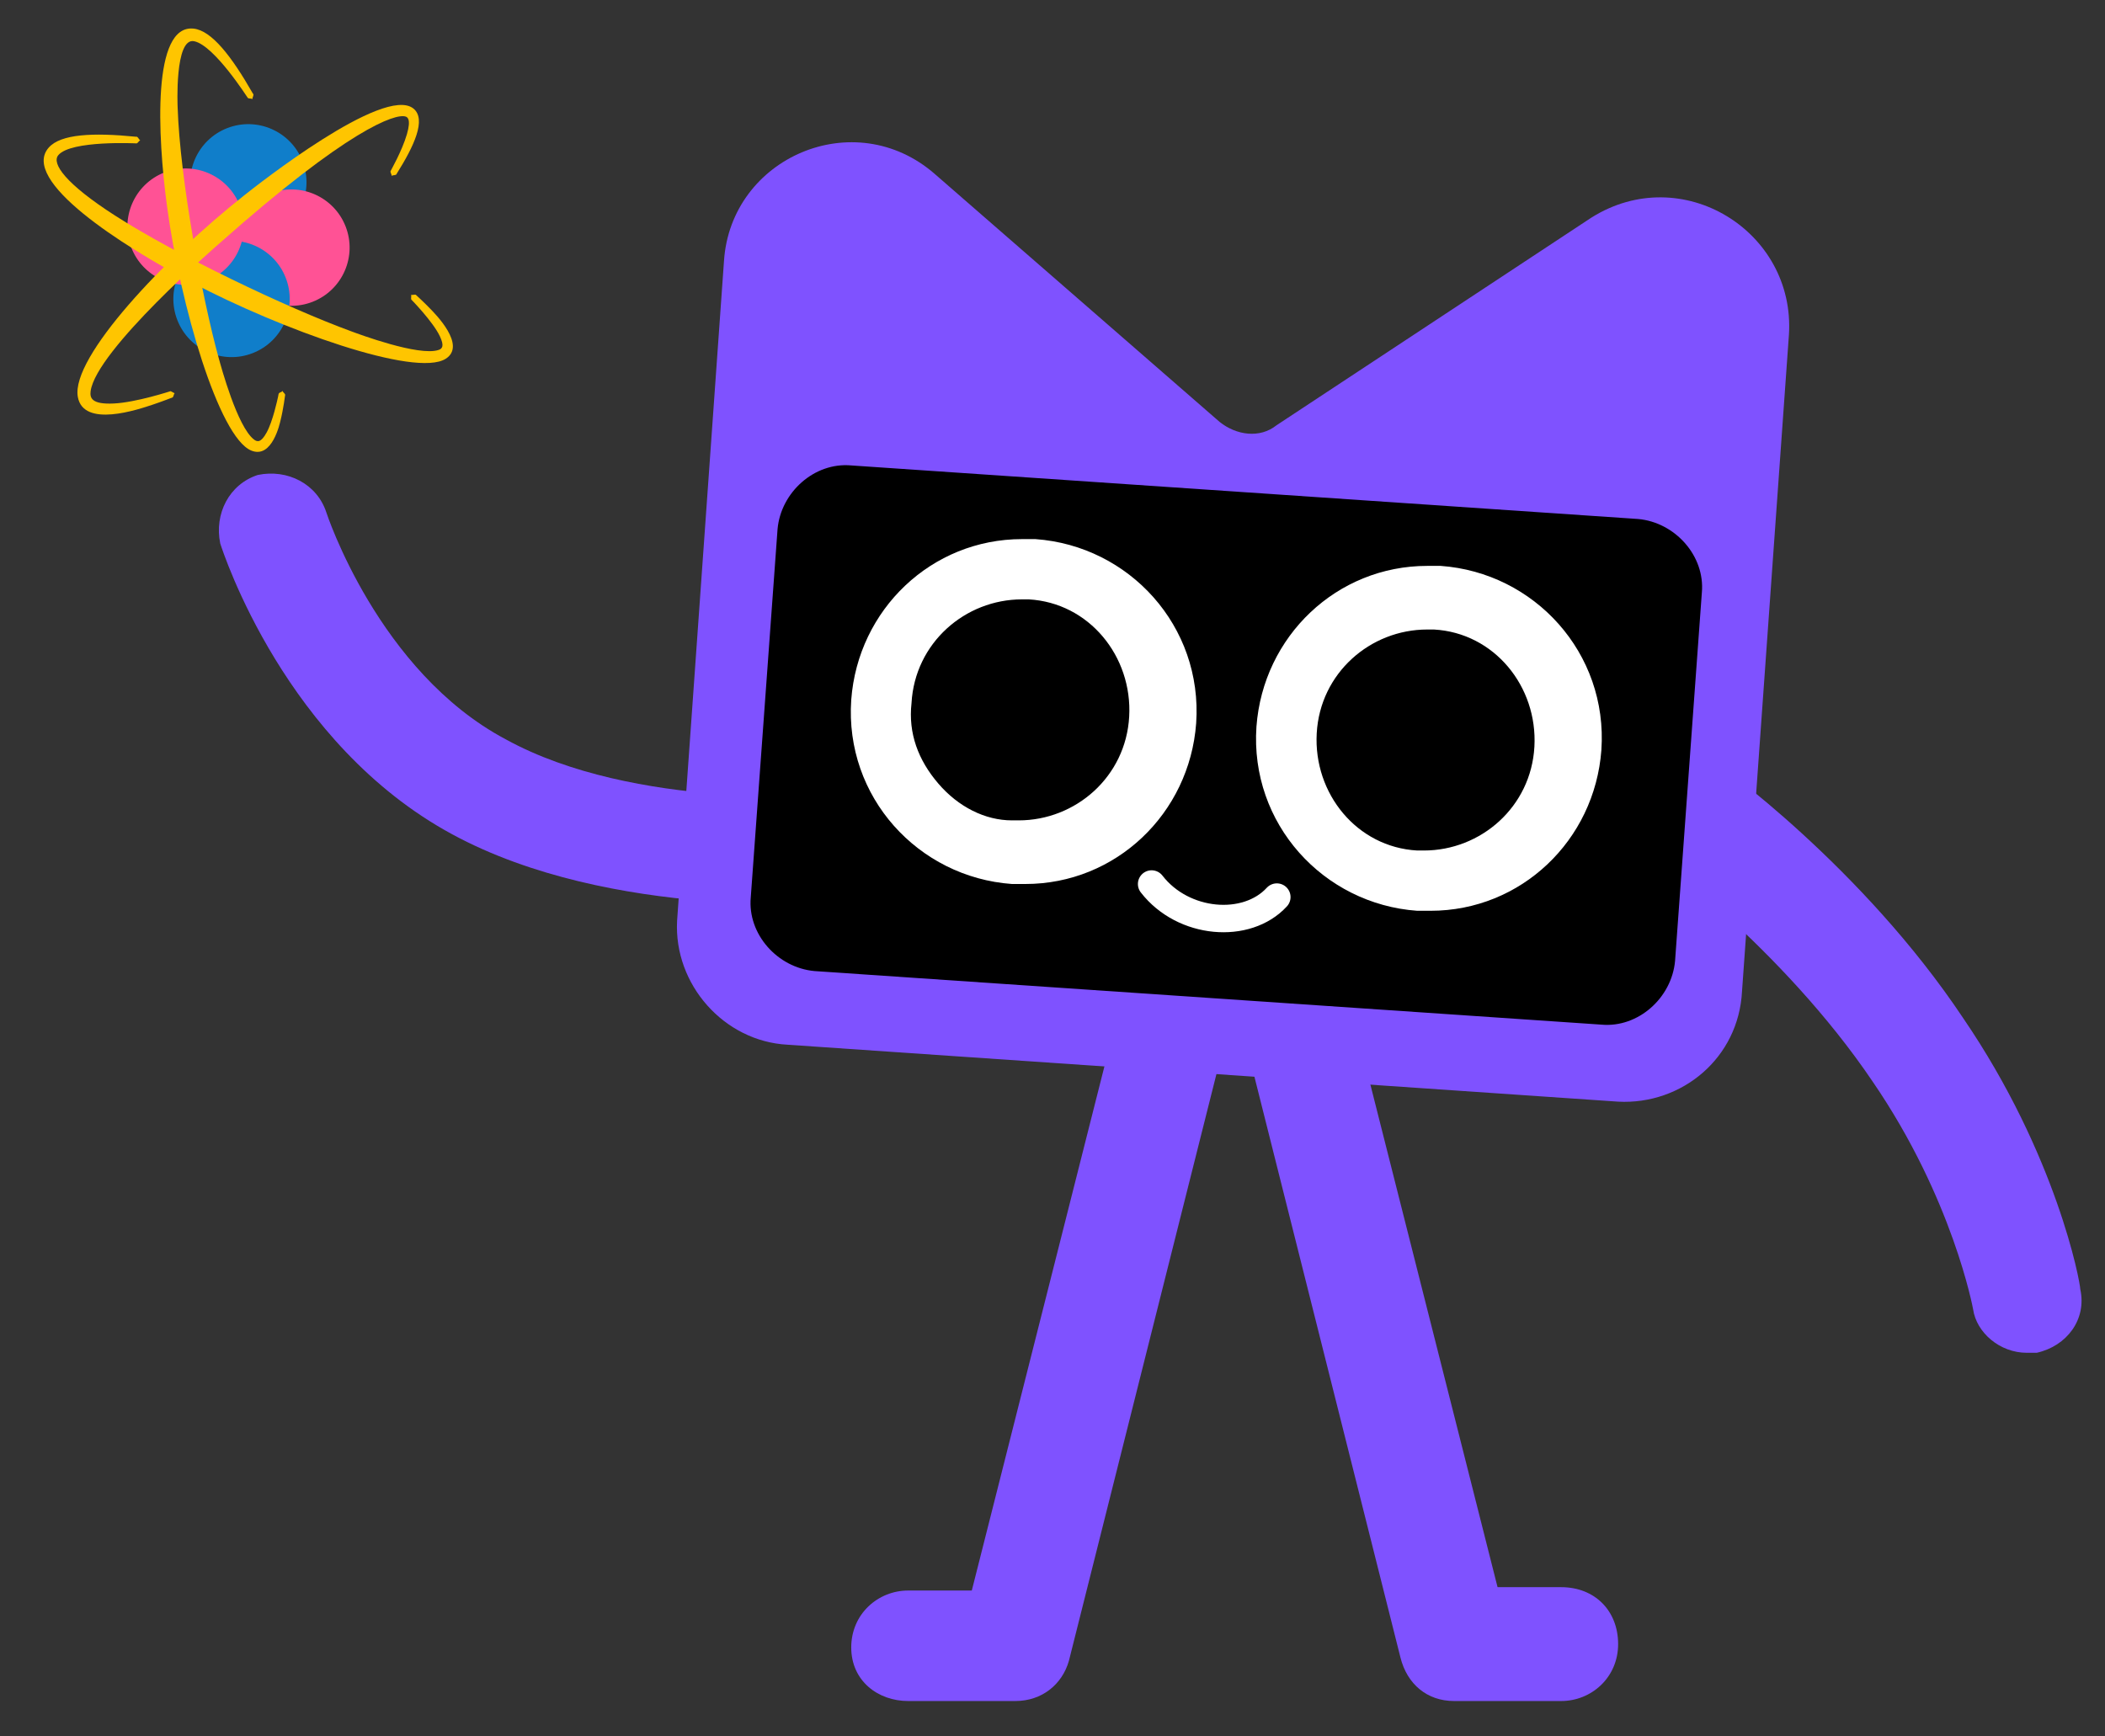 <?xml version="1.0" encoding="UTF-8" standalone="no"?><!DOCTYPE svg PUBLIC "-//W3C//DTD SVG 1.1//EN" "http://www.w3.org/Graphics/SVG/1.1/DTD/svg11.dtd"><svg width="100%" height="100%" viewBox="0 0 400 330" version="1.1" xmlns="http://www.w3.org/2000/svg" xmlns:xlink="http://www.w3.org/1999/xlink" xml:space="preserve" xmlns:serif="http://www.serif.com/" style="fill-rule:evenodd;clip-rule:evenodd;stroke-linecap:round;stroke-linejoin:round;stroke-miterlimit:1.5;"><rect x="0" y="0" width="400" height="330" fill="#333333" stroke="none"/><g><path d="M276.3,323.273l20.364,-0c5.727,-0 10.818,-4.455 10.818,-10.818c0,-6.364 -4.455,-10.819 -10.818,-10.819l-12.091,0l-26.727,-105.636c-1.273,-5.727 -7,-8.909 -12.728,-7.636c-5.727,1.272 -8.909,7 -7.636,12.727l28.636,113.909c1.273,5.091 5.091,8.273 10.182,8.273Z" style="fill:#7f52ff;fill-rule:nonzero;"/><path d="M172.573,323.273l20.364,-0c5.09,-0 8.909,-3.182 10.181,-7.637l28.637,-113.909c1.272,-5.727 -1.909,-11.454 -7.637,-12.727c-5.727,-1.273 -11.454,1.909 -12.727,7.636l-26.727,105.637l-12.091,-0c-5.727,-0 -10.818,4.454 -10.818,10.818c-0,6.364 5.091,10.182 10.818,10.182Z" style="fill:#7f52ff;fill-rule:nonzero;"/><path d="M385.118,257.091l1.909,-0c5.728,-1.273 9.546,-6.364 8.273,-12.091c0,-1.273 -4.454,-25.455 -22.273,-51.545c-19.09,-28.637 -46.454,-48.364 -47.727,-49c-4.454,-3.182 -11.454,-2.546 -14.636,2.545c-3.182,5.091 -2.546,11.455 2.545,14.636c0,0 25.455,18.455 42.637,43.909c15.272,22.273 19.091,43.273 19.091,43.273c0.636,4.455 5.09,8.273 10.181,8.273Z" style="fill:#7f52ff;fill-rule:nonzero;"/><path d="M162.501,171.787c4.236,-1.378 7.488,-5.781 7.124,-11.016c-0.561,-5.84 -5.359,-10.302 -11.199,-9.741c-0.605,0.197 -37.854,2.944 -62.308,-10.516c-24.257,-12.854 -34.099,-43.112 -34.099,-43.112c-1.771,-5.446 -7.385,-8.305 -13.028,-7.138c-5.447,1.771 -8.305,7.385 -7.139,13.029c0.591,1.815 12.401,38.124 44.073,55.259c30.067,16.318 72.552,13.206 74.367,12.615c0.197,0.606 0.999,1.014 2.209,0.62Z" style="fill:#7f52ff;fill-rule:nonzero;"/><path d="M307.482,209.364l-157.818,-10.819c-12.091,-0.636 -21.637,-11.454 -21,-23.545l8.909,-125.364c1.273,-19.727 24.818,-29.909 40.091,-16.545l54.091,47.091c3.182,2.545 7.636,3.182 10.818,0.636l59.818,-39.454c17.182,-10.819 38.818,2.545 37.546,22.272l-8.91,124.728c-0.636,12.727 -11.454,21.636 -23.545,21Z" style="fill:#7f52ff;fill-rule:nonzero;"/><clipPath id="_clip1"><path d="M307.482,209.364l-157.818,-10.819c-12.091,-0.636 -21.637,-11.454 -21,-23.545l8.909,-125.364c1.273,-19.727 24.818,-29.909 40.091,-16.545l54.091,47.091c3.182,2.545 7.636,3.182 10.818,0.636l59.818,-39.454c17.182,-10.819 38.818,2.545 37.546,22.272l-8.91,124.728c-0.636,12.727 -11.454,21.636 -23.545,21Z" clip-rule="nonzero"/></clipPath><g clip-path="url(#_clip1)"><path d="M154.755,184.545l149.545,10.182c7,0.637 13.364,-5.091 14,-12.091l5.091,-70c0.636,-7 -5.091,-13.363 -12.091,-14l-149.545,-10.181c-7,-0.637 -13.364,5.09 -14,12.09l-5.091,70c-0.637,7 5.091,13.364 12.091,14Z" style="fill-rule:nonzero;"/><clipPath id="_clip2"><path d="M154.755,184.545l149.545,10.182c7,0.637 13.364,-5.091 14,-12.091l5.091,-70c0.636,-7 -5.091,-13.363 -12.091,-14l-149.545,-10.181c-7,-0.637 -13.364,5.09 -14,12.09l-5.091,70c-0.637,7 5.091,13.364 12.091,14Z" clip-rule="nonzero"/></clipPath><g clip-path="url(#_clip2)"><path d="M218.833,168c6.016,7.769 18.095,8.702 23.796,2.485" style="fill:none;stroke:#fff;stroke-width:5.21px;"/><path d="M271.209,119.636c-10.818,0 -20.363,8.273 -21,19.728c-0.636,11.454 7.637,21.636 19.091,22.272l1.273,0c10.818,0 20.364,-8.272 21,-19.727c0.636,-11.454 -7.636,-21.636 -19.091,-22.273l-1.273,0m0,-12.091l2.546,0c17.818,1.273 31.818,16.546 30.545,35c-1.273,17.182 -15.273,30.546 -32.454,30.546l-2.546,-0c-17.818,-1.273 -31.818,-16.546 -30.545,-35c1.272,-17.182 15.272,-30.546 32.454,-30.546Z" style="fill:#fff;fill-rule:nonzero;"/><path d="M194.209,113.909c-10.818,0 -20.363,8.273 -21,19.727c-0.636,5.728 1.273,10.819 5.091,15.273c3.818,4.455 8.909,7 14,7l1.273,0c10.818,0 20.364,-8.273 21,-19.727c0.636,-11.455 -7.636,-21.637 -19.091,-22.273l-1.273,0m0,-11.454l2.546,-0c17.818,1.272 31.818,16.545 30.545,35c-1.273,17.181 -15.273,30.545 -32.454,30.545l-2.546,0c-17.818,-1.273 -31.818,-16.545 -30.545,-35c1.272,-17.182 15.272,-30.545 32.454,-30.545Z" style="fill:#fff;fill-rule:nonzero;"/></g></g><g id="Atom"><g id="Layer1"><path d="M57.479,30.618c2.226,5.681 -0.579,12.099 -6.26,14.325c-5.681,2.225 -12.1,-0.58 -14.325,-6.261c-2.225,-5.681 0.58,-12.099 6.261,-14.325c5.68,-2.225 12.099,0.58 14.324,6.261Z" style="fill:#107eca;"/><path d="M65.672,43.028c2.225,5.681 -0.58,12.099 -6.261,14.325c-5.681,2.225 -12.099,-0.58 -14.325,-6.261c-2.225,-5.681 0.58,-12.099 6.261,-14.325c5.681,-2.225 12.099,0.58 14.325,6.261Z" style="fill:#ff5295;"/><path d="M54.29,52.782c2.225,5.681 -0.58,12.1 -6.261,14.325c-5.68,2.225 -12.099,-0.58 -14.325,-6.261c-2.225,-5.68 0.58,-12.099 6.261,-14.324c5.681,-2.226 12.1,0.579 14.325,6.26Z" style="fill:#107eca;"/><path d="M45.555,39.036c2.225,5.681 -0.58,12.1 -6.261,14.325c-5.68,2.225 -12.099,-0.58 -14.324,-6.261c-2.226,-5.68 0.579,-12.099 6.26,-14.324c5.681,-2.226 12.1,0.58 14.325,6.26Z" style="fill:#ff5295;"/></g><path d="M78.128,56.028c0.281,0.088 0.602,-0.098 0.883,-0.009c0.011,0.003 1.627,1.487 2.775,2.688c0.798,0.835 6.949,6.918 2.906,9.477c-5.725,3.623 -31.209,-5.55 -48.222,-14.486c-13.287,-6.978 -32.731,-19.418 -27.205,-25.655c2.286,-2.581 8.407,-2.865 16.537,-2.06c0.086,0.009 0.192,-0.029 0.259,0.026c0.345,0.284 0.236,0.382 0.579,0.664c-0.274,0.107 -0.39,0.473 -0.664,0.579c-0.001,0.001 -12.51,-0.643 -14.901,2.242c-1.293,1.561 1.284,5.367 10.781,11.471c11.537,7.416 32.468,17.468 45.059,22.063c1.127,0.411 12.676,4.745 16.421,3.479c0.681,-0.23 1.149,-0.698 0.248,-2.605c-1.327,-2.805 -5.445,-6.99 -5.446,-6.993c-0.05,-0.29 0.04,-0.592 -0.01,-0.881Z" style="fill:#ffc500;"/><path d="M53.682,74.29c0.091,0.28 0.419,0.441 0.51,0.72c0.004,0.01 -0.359,2.806 -0.889,4.905c-0.101,0.397 -1.553,7.374 -5.569,5.706c-6.145,-2.551 -13.451,-27.576 -15.977,-46.268c-1.868,-13.82 -2.838,-34.737 5.022,-33.917c3.434,0.358 7.225,5.26 11.26,12.32c0.041,0.072 0.129,0.133 0.123,0.216c-0.033,0.442 -0.17,0.412 -0.204,0.857c-0.247,-0.16 -0.611,-0.045 -0.857,-0.204c-0.061,-0.04 -6.324,-9.95 -10.187,-10.787c-3.792,-0.822 -3.158,12.568 -3.158,12.578c0.444,13.541 4.636,36.21 7.815,47.676c0.434,1.566 3.515,13.008 6.692,15.439c0.634,0.485 1.327,0.625 2.401,-1.332c1.175,-2.139 2.059,-6.261 2.179,-6.821c0.111,-0.518 0.082,-0.527 0.121,-0.577c0.274,-0.356 0.442,-0.154 0.718,-0.511Z" style="fill:#ffc500;"/><path d="M74.42,33.412c0.015,-0.293 -0.238,-0.559 -0.222,-0.852c0.003,-0.059 2.171,-3.796 3.124,-7.049c0.878,-2.998 0.006,-3.279 -0.25,-3.362c-1.93,-0.623 -10.875,2.352 -35.302,24.039c-0.41,0.364 -23.528,20.376 -24.55,28.164c-0.171,1.308 0.238,2.531 4.408,2.33c4.263,-0.205 10.76,-2.342 10.774,-2.338c0.281,0.084 0.512,0.298 0.794,0.382c-0.211,0.206 -0.174,0.589 -0.384,0.795c-0.008,0.008 -2.108,0.817 -3.699,1.349c-2.783,0.93 -13.289,4.539 -14.33,-1.466c-1.306,-7.535 16.506,-26.329 31.673,-38.32c2.263,-1.789 26.503,-20.954 32.097,-16.459c2.537,2.038 0.103,7.181 -3.144,12.349c-0.045,0.071 -0.058,0.18 -0.135,0.214c-0.407,0.18 -0.445,0.043 -0.854,0.224Z" style="fill:#ffc500;"/></g></g></svg>